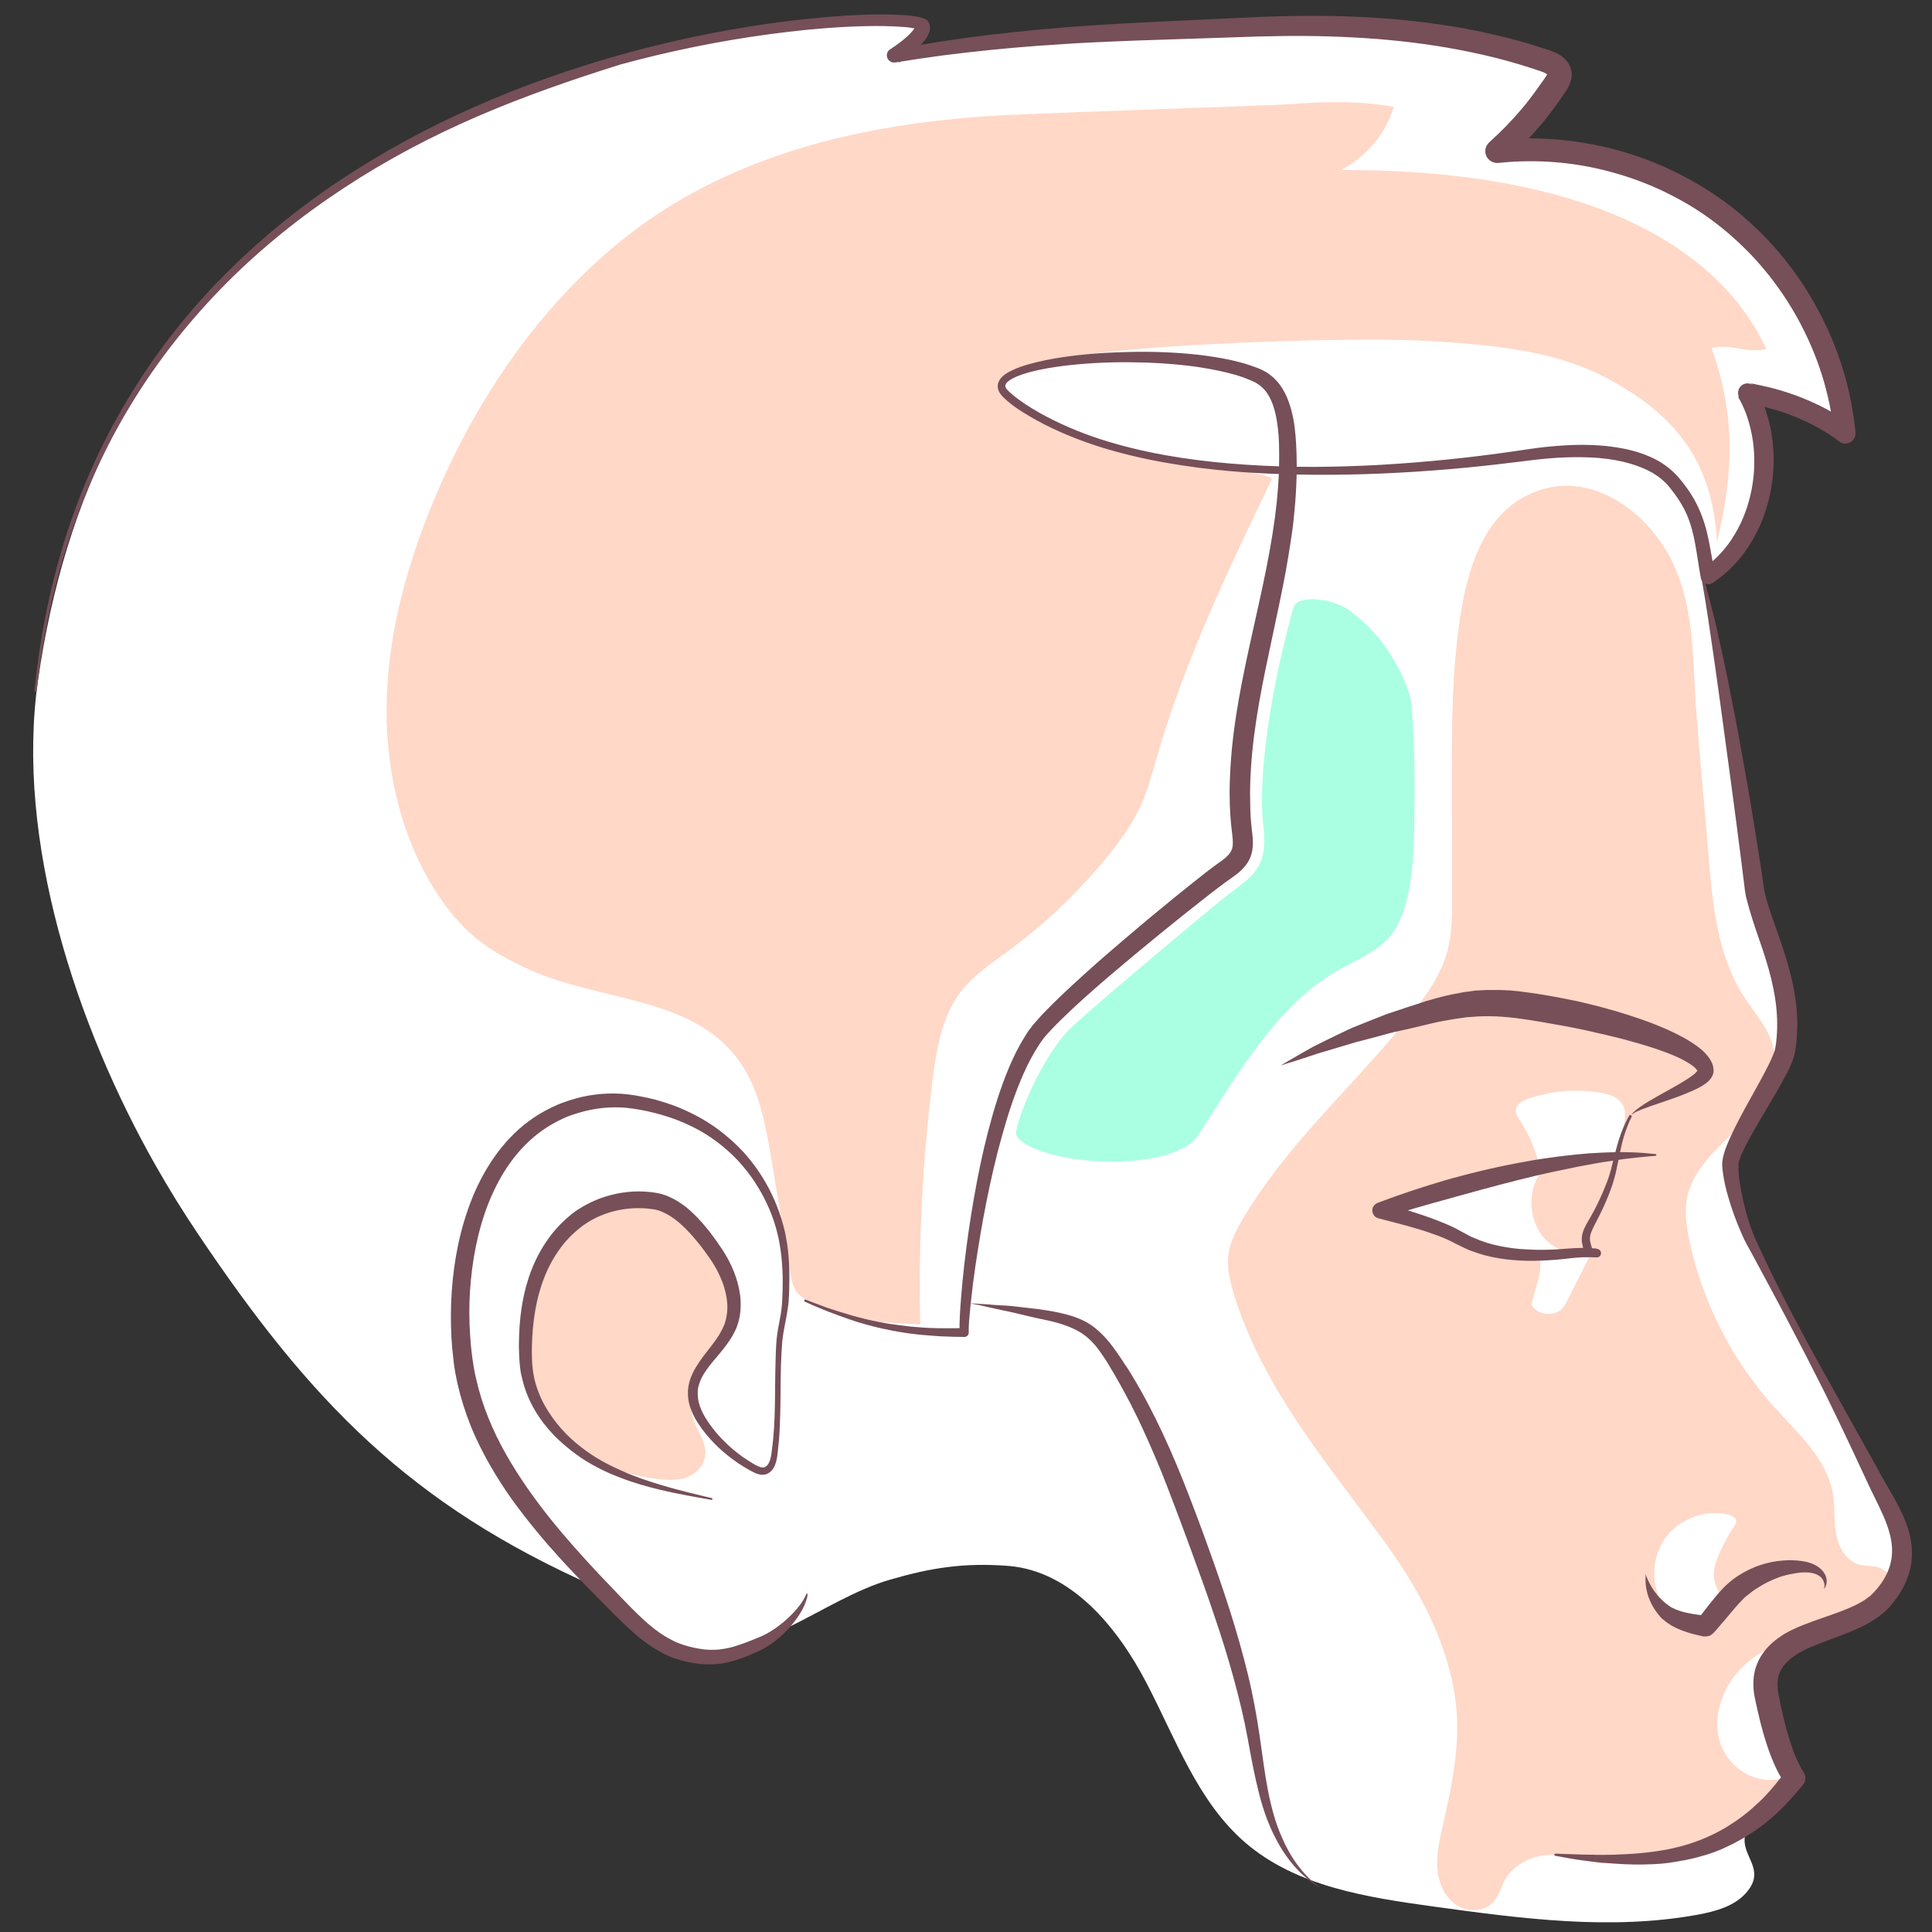 <?xml version="1.0" encoding="UTF-8"?>
<svg xmlns="http://www.w3.org/2000/svg" xmlns:xlink="http://www.w3.org/1999/xlink" version="1.1" id="Layer_13" x="0px" y="0px" viewBox="0 0 1200 1200" xml:space="preserve">
<rect x="0" y="0" width="1200" height="1200" fill="#333333" stroke="none"/>
<g>
	<path fill="#FFFFFF" d="M122.7,766c-9.1-13.5-17.6-27.3-25.7-41.5C47.4,637.3,9.4,522,23.6,422.6c16.2-113.7,63.5-213.8,155.2-283   c55.7-42.1,88.3-58.1,153-83.7C380.8,36.5,519.6-5,573,18c4.5,2-2.8,12.2-12.4,19.7c153.3-26.5,296.9-19,330.8-14.8   c84.7,10.6,81.6,24.1,80.2,26.1c-11,15.8-21.5,29.8-32.6,45.5c34.8,3.2,69.9,8.3,102.2,21.7c32.3,13.5,102.1,78.6,104.7,152.9   c-18.5-9.2-31.3-18.1-57.6-22.7c28.8,76.1-20.7,107.8-30.2,114.1c23.8,83.7,19,148.9,32.1,188.5c24.5,74,22.3,86.8,16.9,110.5   c-3.6,16.1-26,36.8-29.1,53.1c-5.1,26.4,5,52.5,17.6,76.2c25.3,47.5,39.7,75.3,65.1,122.8c3.7,7,21.8,36.3,21.4,50.6   c-0.4,11.7-4.8,25.5-13.1,33.8c-12.5,12.4-23.3,11.7-39.2,19.2c-9,4.2-18.5,8.1-26.3,14.5c-7.2,5.9-8.3,13.8-7.2,22.7   c1.9,15.8,6.2,31.4,12.7,46c0.9,2,1.8,4.1,1.7,6.2c-0.2,1.8-1.1,3.4-2,4.9c-5.4,8.9-23.3,21.5-24.9,30.9   c-2.2,12.6,12.9,20.4,1.5,34.4c-7.4,9.1-19.6,12.4-31.1,14.5c-53.9,9.8-109.3,2.4-163.7-5.1c-41.4-5.7-85.2-12.4-116.9-39.6   c-29.7-25.5-43.3-64.5-61.5-99.3c-18.1-34.8-46.8-69.6-85.9-72.7c-27.7-2.1-48.1,1.2-73.5,8.6c-20.8,6-41.8,19.1-61.7,28.9   c-7.2,3.5-15.3,10.7-22.7,13.7c-58.1,23.5-79.6-29.9-98.5-38.3C254.7,934.6,192.8,870.5,122.7,766z"></path>
	<path fill="#FFD8C7" d="M530.4,819.1c13,2.5,26.2,2.5,41.2,3.5c-1.2-50.8,1.4-101.8,7.7-152.2c2.4-19,5.7-38.9,17.3-54.2   c8-10.5,19.3-17.9,29.9-25.7c22.7-16.8,43.3-36.4,61.2-58.3c7.9-9.6,15.2-19.8,20.5-31.1c4.7-10.2,7.6-21.2,10.7-32   c17.3-59.5,44.3-115.7,71.1-171.6c1.3-2.8-44-8.9-49.1-9.5c-16.6-2-34.8-4.7-50.5-10.7c-104.9-40-56.8-48.6-50.6-50.6   c42.2-13.2,197.6-17.3,241.4-15.2c68.2,3.3,99.9,11,133.7,33.4s49.5,51.5,51.5,91.9c10.5-42.9,11.6-79-3.3-120.6   c12-3,22,3.6,34.1,0.6c-12-24.5-56.8-111.7-264.3-111.2c15.6-8,27.7-22.4,32.8-39.2c-20.6-3.8-41.7-3.4-62.4-1.8   c-9.7,0.8-134,4.8-176.5,6.8c-87.4,4.2-176.3,23.7-245.1,81.5c-50.2,42.1-87.6,98.4-112.7,158.9c-15.8,38.2-27.1,78.7-28.7,120   c-1.6,41.3,7,83.6,28.5,118.9c7.7,12.6,17.1,24.4,28.7,33.5c9.3,7.3,19.9,12.8,30.7,17.8c51.1,23.2,117.2,15.1,140.7,75.4   c5.4,14,7.9,28.9,10.4,43.7c3.9,23.3,7.8,46.7,11.7,70c0.7,4.2,1.5,8.7,4.3,12c1.6,1.9,3.8,3.3,6,4.6   C511,814,520.6,817.2,530.4,819.1z"></path>
	<path fill="#FFD8C7" d="M429.4,864.3c2.9-19.4,21.6-28.2,26.9-46c3-10.2-0.4-21.2-5.2-30.7c-7.3-14.5-18.2-27.6-32.4-35.4   c-14.2-7.8-32.1-9.8-46.9-3.2c-16,7.1-26.4,22.7-33.7,38.6c-8.3,18-13.8,37.6-12.7,57.3c1.1,19.7,9.6,39.6,25.2,51.7   c19,14.8,52.6,23.9,69.9,22.4c11.8-1.1,19.7-10.4,17.2-20.6C434.9,887.3,426.8,881.8,429.4,864.3z"></path>
	<path fill="#FFD8C7" d="M902.7,1101.4c-1.7,11-4.1,21.9-6.6,32.7c-1.9,8.5-3.9,17-3.4,25.7c0.5,8.6,3.9,17.5,10.8,22.7   s17.8,5.5,23.7-0.8c3.8-4,5.1-9.7,7.8-14.5c4.6-7.9,13.2-12.9,22.1-14.5c8.9-1.6,18.2-0.2,26.9,2.4c9.1,2.8,13.9,2.9,22.6,0.5   c7.8-2.1,15.6-1.2,23.9-1.7c17.9-1,35.4-5.7,50.7-15.3c12.5-7.9,24.5-19.5,25.5-34.2c-15.3,4.9-32.7-6-38-21.1s0.1-32.6,10.6-44.7   c23.8-27.4,72.8-25.6,93.7-52.9c4.3-5.7,1.9-7.7-4.3-11.3c-4.1-2.4-9.2-1.4-13.8-2.6c-8.1-2.1-12.9-10.6-14.4-18.8   c-1.5-8.2-0.7-16.7-2-24.9c-3.6-21.9-21.8-37.8-36.6-54.3c-26.3-29.2-44.7-65.5-52.7-103.9c-1.6-7.8-2.8-15.8-1.7-23.7   c5.4-37.9,63-53,54-95.3c-2.6-11.9-11.4-21.2-18-31.4c-17-26.1-19.9-58.5-22.4-89.6c-2.4-29.8-5.4-59.6-7.6-89.4   c-2.2-29.5-0.9-58.5-12.5-86.5c-15.3-36.8-57.3-67.4-96.4-44.2c-22.3,13.3-31.8,40.5-36.4,66c-6.5,36.5-6.5,73.9-6.4,111   c0,23.5,0.1,47,0.1,70.6c0,11,0,22.1-2.7,32.7c-3.2,12.1-9.8,23.1-17.4,33.1c-34.9,46.2-78.8,82.1-109,132.5   c-4.5,7.5-8.8,15.3-9.9,23.9c-0.9,7.7,0.9,15.4,3.1,22.9c3.1,10.4,7,20.6,11.5,30.6c20.7,45.7,53.3,84.4,82.5,124.6   c25.5,35.1,46.9,76.6,45,121.1C904.7,1086.4,903.8,1093.9,902.7,1101.4z"></path>
	<path fill="#FFFFFF" d="M1009.3,693.1c0-3.9-0.2-5.5-2.6-8.5c-2.8-3.6-7.6-5-12.2-5.8c-15.1-2.7-30.9-1.4-45.4,3.7   c-3.4,1.2-7.2,3.3-7.6,6.8c-0.2,2.4,1.2,4.5,2.5,6.5c5.6,8.7,9.7,18.3,12.2,28.3c15.4-0.6,32.1-6.6,47.5-6.7   C1003.9,709.8,1009.1,702.8,1009.3,693.1z"></path>
	<path fill="#FFFFFF" d="M956.1,780.2c2.6,10.4-3,19.8-4.8,30.3c4,7.1,15.9,7.6,20.3,0.7c0.5-0.7,0.9-1.5,1.3-2.3   c3.7-7.2,7.3-14.5,11-21.7c1.5-3,3-6,4.4-9.1C975.5,778.1,968.9,779.7,956.1,780.2z"></path>
	<path fill="#FFFFFF" d="M867.7,754.2c30,5.6,62.4,37,103.4,22.7c-21.8-7.6-24.2-35.4-14.3-48.2   C943.9,728.8,869.4,743.6,867.7,754.2z"></path>
	<g>
		<path fill="#764F58" d="M1013.5,693.5l-1.3,2.7c-0.4,0.9-0.8,1.8-1.1,2.7c-0.7,1.8-1.4,3.6-2,5.5c-1.2,3.7-2.1,7.5-2.9,11.4    c-0.8,3.8-1.5,7.7-2.4,11.6c-0.2,1-0.4,1.9-0.7,2.9c-0.3,1-0.5,1.9-0.8,2.9l-0.9,2.9l-1,2.8c-0.7,1.9-1.4,3.7-2.2,5.6    c-0.8,1.8-1.5,3.7-2.4,5.5c-0.8,1.8-1.7,3.6-2.6,5.4c-0.9,1.8-1.8,3.6-2.7,5.3c-0.9,1.7-1.7,3.4-2.3,5c-0.6,1.7-0.8,3.3-0.6,4.8    c0,0.4,0.1,0.7,0.2,1.1c0.1,0.5,0.3,1,0.4,1.5c0.1,0.5,0.3,1,0.4,1.5c0.1,0.5,0.2,1,0.3,1.2c0,0.1,0.1,0.1-0.1-0.2    c-0.1-0.1-0.2-0.3-0.4-0.3c-0.1,0-0.1-0.1-0.1-0.1c0,0-0.1,0-0.1,0c0,0,0.1,0,0.3,0l0.6,0.1c0.9,0.1,2,0.2,3,0.4    c1.5,0.2,2.5,1.6,2.3,3c-0.2,1.4-1.4,2.4-2.8,2.3l-0.1,0c-2.8-0.1-5.6-0.2-8.4-0.1c-2.8,0.1-5.6,0.4-8.5,0.7    c-2.9,0.3-5.8,0.7-8.7,0.9c-2.9,0.2-5.9,0.4-8.8,0.5c-1.5,0-2.9,0.1-4.4,0.1c-1.4,0-2.9,0-4.4,0c-3-0.1-6-0.2-8.9-0.5    c-6-0.5-11.9-1.5-17.8-3.1c-2.9-0.8-5.8-1.8-8.7-2.9l-2.1-0.9l-2.1-1c-0.7-0.3-1.4-0.7-2.1-1l-2-1c-2.6-1.4-4.9-2.5-7.5-3.6    c-2.6-1.1-5.2-2.1-7.9-3c-5.3-1.9-10.8-3.5-16.3-5c-5.5-1.5-11.1-2.9-16.8-4.4c-2.7-0.7-4.2-3.4-3.6-6.1c0.4-1.6,1.6-2.8,3-3.4    l0.2-0.1c3.5-1.3,6.9-2.5,10.4-3.8c3.5-1.2,6.9-2.4,10.4-3.6c3.5-1.1,7-2.3,10.5-3.4c3.5-1.1,7-2.1,10.6-3.2c3.5-1,7.1-2,10.6-2.9    c3.6-1,7.1-1.8,10.7-2.7c3.6-0.9,7.2-1.7,10.8-2.5c3.6-0.8,7.2-1.5,10.8-2.2c1.8-0.4,3.6-0.7,5.4-1c1.8-0.3,3.6-0.7,5.4-1l5.5-0.9    l5.5-0.8c3.6-0.5,7.3-1,11-1.4l5.5-0.6l5.5-0.5c1.8-0.2,3.7-0.3,5.5-0.4c1.8-0.1,3.7-0.2,5.5-0.3l5.5-0.2l5.5-0.1    c1.8,0,3.7,0,5.5,0.1c1.8,0,3.7,0.1,5.5,0.2c1.8,0.1,3.7,0.2,5.5,0.4l5.5,0.5c0.3,0,0.5,0.3,0.5,0.6c0,0.3-0.2,0.5-0.5,0.5l0,0    c-3.7,0.3-7.3,0.6-10.9,1l-2.7,0.3l-2.7,0.3c-1.8,0.2-3.6,0.4-5.4,0.7l-5.4,0.8l-5.4,0.8c-3.6,0.6-7.1,1.2-10.7,1.9l-5.3,1    l-5.3,1.1c-1.8,0.3-3.5,0.8-5.3,1.1c-1.8,0.4-3.5,0.7-5.3,1.1l-5.3,1.2l-5.3,1.2c-3.5,0.9-7.1,1.7-10.6,2.6    c-3.5,0.9-7,1.8-10.5,2.7l-10.5,2.8l-10.5,2.9c-3.5,0.9-7,1.9-10.5,2.9c-3.5,1-7,1.9-10.5,2.9l-10.5,3l-10.4,3.1    c-3.5,1-7,2.1-10.3,3.2l-0.3-9.5c11,3.4,22.3,6.5,33.4,10.8c2.8,1,5.5,2.2,8.3,3.4c2.7,1.2,5.6,2.7,8,4.1l1.9,1    c0.6,0.3,1.2,0.7,1.8,1l1.8,0.9l1.9,0.8c2.5,1.1,5.1,2.1,7.7,2.9c5.3,1.6,10.8,2.7,16.3,3.4c2.8,0.4,5.6,0.6,8.4,0.7    c1.4,0.1,2.8,0.1,4.3,0.2l4.2,0.1c2.8,0,5.7-0.1,8.5-0.2c2.8-0.1,5.7-0.4,8.6-0.6c2.9-0.2,5.9-0.4,8.9-0.4c3,0,6,0.1,9,0.4    l-0.6,5.3c-0.9-0.2-1.8-0.3-2.9-0.5c-0.5-0.1-1-0.1-2-0.4c-0.1,0-0.3-0.1-0.4-0.2c-0.2-0.1-0.3-0.2-0.5-0.3    c-0.3-0.2-0.7-0.5-0.9-0.8c-0.5-0.7-0.6-1.2-0.7-1.5c-0.2-0.7-0.2-1.2-0.3-1.6c-0.1-0.5-0.2-0.9-0.3-1.4c-0.1-0.4-0.2-0.9-0.3-1.4    c-0.1-0.6-0.3-1.2-0.3-1.8c-0.2-2.5,0.3-4.8,1.1-6.8c0.8-2,1.8-3.9,2.8-5.6c1-1.7,2-3.4,2.9-5.1c0.9-1.7,1.9-3.4,2.7-5.2    c0.9-1.7,1.7-3.5,2.5-5.3c0.8-1.8,1.6-3.6,2.3-5.4l1.1-2.7l1-2.7c0.3-0.9,0.6-1.9,0.9-2.8l0.8-2.8c1-3.8,1.9-7.6,2.9-11.5    c1-3.8,2.1-7.7,3.5-11.4c0.7-1.9,1.5-3.7,2.3-5.5c0.4-0.9,0.9-1.8,1.3-2.7l1.4-2.6c0.1-0.3,0.5-0.4,0.7-0.2    C1013.5,692.9,1013.6,693.3,1013.5,693.5z"></path>
	</g>
	<g>
		<path fill="#764F58" d="M795.5,661.8c0,0,1.1-0.7,3.3-2c2.1-1.2,5.3-3.1,9.3-5.4c2-1.1,4.2-2.4,6.7-3.8c0.6-0.3,1.2-0.7,1.9-1    c0.7-0.3,1.3-0.6,2-1c1.4-0.7,2.8-1.4,4.2-2.1c2.9-1.4,6-2.9,9.3-4.5c3.3-1.6,6.7-3.3,10.4-4.7c3.7-1.5,7.5-3,11.5-4.6    c2-0.8,4-1.6,6.1-2.4c0.5-0.2,1-0.4,1.6-0.6c0.5-0.2,1.1-0.4,1.6-0.5c1.1-0.4,2.1-0.7,3.2-1.1c4.3-1.5,8.8-2.9,13.4-4.4    c1.1-0.4,2.3-0.7,3.4-1.1l1.8-0.6l1.7-0.5c1.2-0.3,2.3-0.7,3.5-1c1.2-0.3,2.3-0.7,3.6-1c2.5-0.6,5-1.3,7.6-1.8    c2.6-0.5,5.2-1,7.8-1.5c1.3-0.2,2.7-0.3,4-0.5l2-0.3l1-0.1l0.5-0.1l0.3,0c0.1,0-0.1,0,0.4,0l0.1,0c1.3-0.1,2.6-0.1,3.8-0.2    l1.9-0.1c0.6,0,1.4,0,2.1,0c1.4,0,2.8,0,4.3,0l1.1,0l1,0l2.1,0.1c1.4,0.1,2.7,0.1,4.1,0.2l4.1,0.4l2,0.2l2,0.3l4,0.5    c2.7,0.4,5.3,0.8,8,1.2c5.3,0.9,10.4,1.8,15.7,2.9c5.3,1,10.4,2.2,15.5,3.5c2.6,0.6,5.1,1.3,7.6,2c2.5,0.7,5,1.4,7.5,2.1    c4.9,1.5,9.8,3,14.6,4.7c9.5,3.3,18.6,7.1,27,11.7c4.2,2.4,8.2,4.9,11.9,8.3c1.8,1.8,3.6,3.7,5,6.5c0.7,1.4,1.2,3.1,1.3,4.9    c0,0,0,0.8,0,0.5l0,0.1l0,0.2l0,0.5c0,0.2-0.1,0.5-0.1,0.7c-0.1,0.5-0.2,0.7-0.3,1c-0.1,0.3-0.2,0.6-0.3,0.8c-0.5,1-1,1.7-1.5,2.3    c-1,1.2-2,2-3,2.7c-1,0.7-1.9,1.3-2.8,1.8c-1.8,1-3.6,1.9-5.3,2.6c-3.4,1.5-6.7,2.8-9.7,3.9c-6.1,2.2-11.4,3.9-15.7,5.4    c-4.3,1.5-7.7,2.8-9.8,3.9c-1.1,0.6-1.8,1.1-2.2,1.6c-0.2,0.2-0.3,0.4-0.4,0.6c-0.1,0.1-0.1,0.2-0.1,0.2s0-0.1,0.1-0.2    c0.1-0.2,0.1-0.4,0.3-0.7c0.3-0.6,0.9-1.4,1.9-2.2c1.9-1.7,4.9-3.8,8.9-6.2c4-2.4,8.9-5.1,14.5-8.2c2.8-1.6,5.7-3.2,8.6-5.1    c1.4-0.9,2.9-1.9,4.2-2.9c0.7-0.5,1.3-1,1.8-1.6c0.5-0.5,1-1.1,1.2-1.4c0.1-0.2,0.1-0.3,0-0.2c0,0,0,0-0.1,0.1c0,0.1,0,0-0.1,0.3    c0,0.1,0,0.2,0,0.3l0,0.2c0,0.1,0,0,0,0l0-0.2l0-0.1c0-0.4,0,0.4,0,0.3c-0.1-0.2-0.2-0.5-0.5-0.9c-0.6-0.8-1.7-1.9-3.1-2.9    c-2.8-2-6.4-3.9-10.3-5.6c-7.8-3.4-16.6-6.2-25.9-8.8c-4.6-1.3-9.4-2.6-14.2-3.7c-2.4-0.6-4.8-1.2-7.3-1.7    c-2.4-0.6-4.9-1.1-7.4-1.7c-5-1.1-10-2.1-15-3c-5-0.9-10.2-1.8-15.3-2.7c-2.5-0.4-5.1-0.8-7.6-1.2l-3.8-0.5l-1.9-0.3l-1.9-0.2    l-3.7-0.4c-1.2-0.1-2.5-0.2-3.7-0.3l-1.8-0.1l-0.9-0.1l-0.9,0c-1.2,0-2.3-0.1-3.5-0.1c-0.6,0-1.1-0.1-1.8,0l-1.9,0    c-1.3,0-2.6,0.1-3.9,0.1c-2.3,0.2-4.6,0.4-6.9,0.5c-2.4,0.3-4.7,0.7-7.1,1c-2.3,0.4-4.7,0.8-7,1.2c-1.1,0.2-2.4,0.5-3.6,0.7    c-1.2,0.3-2.4,0.5-3.6,0.8l-1.8,0.4l-1.6,0.4c-1.1,0.3-2.3,0.5-3.4,0.8c-4.6,1.1-9,2.2-13.4,3.1c-1.1,0.2-2.2,0.5-3.2,0.7    c-0.5,0.1-1.1,0.2-1.6,0.4c-0.5,0.1-1.1,0.3-1.6,0.4c-2.1,0.6-4.2,1.1-6.2,1.7c-4.1,1.1-8,2.1-11.8,3.1c-3.8,0.9-7.3,2.1-10.8,3.1    c-3.4,1-6.6,2-9.7,2.9c-1.5,0.4-3,0.9-4.4,1.3c-0.7,0.2-1.4,0.4-2.1,0.6c-0.7,0.2-1.4,0.5-2,0.7c-2.6,0.9-5.1,1.7-7.3,2.4    c-4.4,1.5-7.9,2.5-10.2,3.2C796.8,661.5,795.5,661.8,795.5,661.8z"></path>
	</g>
	<path fill="#FFFFFF" d="M1067.6,965.6c-2.3,5.4-4.2,11.5-2.5,17.2c1,3.4,3.3,6.6,2.8,10.1c-0.2,1.3-0.8,2.6-1.5,3.7   c-5.5,9.1-18.8,13.2-27.5,7c-2.4-1.7-4.3-4-5.8-6.5c-7.9-12.5-7.4-29.7,1.2-41.7c8.6-12,24.7-18,39-14.7c2.3,0.6,5.1,1.9,5.1,4.3   c0,1.2-0.7,2.2-1.4,3.2C1073.3,953.8,1070.2,959.6,1067.6,965.6z"></path>
	<g>
		<path fill="#764F58" d="M1058,358.4c2.5,8.3,4.6,16.8,6.7,25.2c1,4.2,2,8.5,2.9,12.7l2.8,12.7c0.9,4.3,1.8,8.5,2.7,12.8l2.5,12.8    c1.7,8.5,3.4,17,4.9,25.6c3.1,17.1,6.2,34.2,8.9,51.3c0.7,4.3,1.4,8.6,2.1,12.9l2,12.9c0.7,4.3,1.3,8.6,1.9,12.9l0.2,1.5    c0.1,0.5,0.2,1.1,0.3,1.5l0.3,1.3c0.1,0.5,0.2,1,0.3,1.4c0.5,1.9,1,3.9,1.6,5.9c2.5,8,5.6,16.1,8.4,24.4    c2.8,8.3,5.4,16.9,7.2,25.8c1.8,8.8,2.9,18,2.6,27.2c-0.1,4.6-0.5,9.2-1.3,13.8l-0.1,0.4l-0.1,0.4l0,0.2l-0.1,0.4l-0.1,0.6    c-0.1,0.4-0.2,0.8-0.3,1.1c-0.1,0.3-0.2,0.6-0.3,1c-0.4,1.3-0.9,2.4-1.3,3.5c-0.9,2.2-1.9,4.2-3,6.3c-2.1,4-4.2,7.9-6.4,11.6    c-2.2,3.8-4.4,7.5-6.6,11.2c-2.2,3.7-4.4,7.4-6.5,11.1c-2.1,3.7-4.2,7.4-6.1,11.1c-0.9,1.9-1.8,3.7-2.6,5.5    c-0.7,1.8-1.4,3.7-1.6,5c0,0.2-0.1,0.3-0.1,0.5l0,0.1c0-0.2,0,0.1,0,0.1l0,0.4l0,0.8l0,0.7c0,0.9,0,1.9,0.1,2.9    c0.1,2,0.3,4,0.6,6.1c1.2,8.2,3.2,16.6,5.7,24.7c1.3,4,2.7,8,4.5,11.8c1.8,3.9,3.7,7.9,5.5,11.8c3.7,7.9,7.6,15.6,11.5,23.3    c3.9,7.7,8,15.4,12.1,23l6.2,11.5l6.3,11.4c8.4,15.2,17,30.3,25.4,45.5l12.6,22.7c4.2,7.4,8.9,14.9,12.5,23.5    c1.8,4.3,3.3,8.8,4.1,13.6c0.8,4.8,0.9,9.9,0.1,14.9c-0.8,5-2.5,9.8-4.8,14.2c-2.3,4.4-5.2,8.3-8.3,11.9l-0.6,0.7l-0.3,0.3    l-0.3,0.3l-0.1,0.1l-0.6,0.6c-0.2,0.2-0.3,0.4-0.6,0.6c-0.5,0.5-1.1,1-1.6,1.4l-1.5,1.2c-2,1.6-4,2.9-6.1,4.2    c-4.1,2.5-8.3,4.4-12.5,6.1c-8.3,3.5-16.6,6.2-24.2,9.4c-1.9,0.8-3.7,1.6-5.4,2.5c-0.8,0.4-1.7,0.9-2.4,1.3l-0.7,0.4l-0.3,0.2    l-0.3,0.2c-0.4,0.2-0.7,0.5-1.1,0.7c-3.1,2.1-5.8,4.4-7.7,7c-1.9,2.6-3,5.3-3.4,8.5c-0.2,1.6-0.2,3.2-0.1,4.9    c0.1,1.7,0.5,3.3,0.9,5.6c1.6,8.4,3.5,16.6,5.9,24.6c1.2,4,2.5,7.9,4,11.6c1.5,3.7,3.3,7.3,5.2,10.3l0.2,0.4    c1.6,2.4,1.3,5.5-0.4,7.6l-3.4,4.1c-1.1,1.4-2.4,2.7-3.5,4c-2.4,2.7-4.9,5.3-7.5,7.8c-1.3,1.3-2.6,2.5-4,3.7    c-1.3,1.2-2.7,2.4-4.1,3.5c-1.4,1.2-2.8,2.3-4.3,3.3c-1.4,1.1-2.9,2.1-4.4,3.1c-3,2-6.1,3.9-9.3,5.6c-1.6,0.9-3.2,1.7-4.8,2.5    c-1.6,0.8-3.3,1.5-4.9,2.3c-1.7,0.7-3.3,1.4-5,2c-1.7,0.6-3.4,1.2-5.1,1.7c-3.4,1-6.9,2-10.4,2.7c-1.7,0.4-3.5,0.8-5.2,1l-2.6,0.5    l-2.6,0.4l-2.6,0.4l-2.6,0.3c-1.8,0.2-3.5,0.3-5.3,0.4c-1.8,0.1-3.5,0.2-5.3,0.2c-1.8,0.1-3.5,0.1-5.3,0.1c-1.8,0-3.5,0-5.2-0.1    c-1.7,0-3.5-0.1-5.2-0.2c-3.5-0.2-6.9-0.4-10.4-0.7c-1.7-0.1-3.5-0.3-5.2-0.5c-1.7-0.2-3.4-0.4-5.2-0.6c-3.4-0.4-6.9-0.9-10.3-1.5    c-3.4-0.6-6.8-1.2-10.2-1.8c-0.4-0.1-0.6-0.4-0.6-0.8c0.1-0.3,0.4-0.6,0.7-0.6c3.4,0.2,6.9,0.3,10.3,0.4c3.4,0.1,6.9,0.3,10.3,0.3    c1.7,0,3.4,0,5.1,0.1c1.7,0,3.4,0,5.1,0c3.4,0,6.8-0.1,10.2-0.3c3.4-0.2,6.8-0.3,10.1-0.6c1.7-0.2,3.4-0.3,5-0.5    c1.7-0.2,3.3-0.4,5-0.6c1.7-0.2,3.3-0.5,5-0.8l2.5-0.4l2.5-0.5l2.4-0.5l2.4-0.6c1.6-0.4,3.2-0.8,4.8-1.3c3.2-0.9,6.3-2,9.4-3.2    c1.5-0.6,3-1.3,4.5-1.9c1.5-0.7,3-1.4,4.5-2.1c1.4-0.8,2.9-1.5,4.3-2.3c1.4-0.8,2.9-1.6,4.2-2.5c2.8-1.7,5.5-3.6,8.1-5.5    c1.3-1,2.6-2,3.8-3c1.3-1,2.5-2.1,3.7-3.2c1.2-1.1,2.4-2.2,3.6-3.3c1.2-1.1,2.4-2.3,3.5-3.5c2.3-2.4,4.4-4.8,6.5-7.4    c1-1.3,2.1-2.5,3.1-3.9l3-4l-0.1,7.9c-3-4.1-5.1-8.3-7-12.6c-1.9-4.3-3.4-8.5-4.8-12.8c-2.8-8.6-4.8-17.2-6.7-25.9    c-0.4-2-1-4.6-1.2-7.2c-0.2-2.6-0.2-5.3,0.1-8.1c0.3-2.7,1-5.5,2.1-8.1c1-2.6,2.5-5.1,4.1-7.3c3.3-4.4,7.4-7.7,11.5-10.4    c0.5-0.3,1.1-0.7,1.6-1l0.4-0.2l0.4-0.2l0.7-0.4c1.2-0.7,2.2-1.2,3.3-1.7c2.2-1.1,4.3-2,6.4-2.8c8.5-3.4,16.8-5.9,24.5-8.9    c3.9-1.5,7.6-3.1,11-5c1.7-0.9,3.3-1.9,4.7-3l1-0.8l0.9-0.7c0.1-0.1,0.4-0.3,0.5-0.5l0.6-0.6l0.1-0.1c0.1-0.1-0.2,0.2,0,0l0.3-0.3    l0.5-0.5c5.4-5.7,9.3-12.3,10.7-19.5c0.7-3.6,0.8-7.3,0.3-11c-0.5-3.8-1.5-7.6-2.9-11.4c-2.7-7.6-6.8-15.1-10.6-23.1l-11-23.6    c-3.7-7.8-7.4-15.7-11.2-23.5c-3.8-7.8-7.6-15.6-11.6-23.3l-5.9-11.6l-6-11.5l-6-11.5l-6.1-11.5l-12.3-22.9    c-2-3.8-4.1-7.6-6.2-11.4c-2.2-4-3.9-8.1-5.6-12.2c-3.3-8.2-6.1-16.6-8.1-25.4c-0.5-2.2-0.9-4.5-1.2-6.8c-0.2-1.2-0.3-2.3-0.4-3.6    l-0.1-1l0-0.8l0-0.4c0-0.1,0,0,0-0.3l0-0.3c0-0.4,0-0.8,0.1-1.2c0.4-2.9,1.1-5.2,1.9-7.5c0.8-2.2,1.7-4.3,2.6-6.4    c3.7-8.2,7.9-15.9,12.1-23.5c4.2-7.6,8.5-15.1,12.2-22.6c0.9-1.9,1.8-3.7,2.5-5.5c0.4-0.9,0.7-1.8,1-2.6c0.1-0.2,0.1-0.4,0.2-0.6    c0.1-0.2,0.1-0.4,0.1-0.5l0.1-0.2l0.1-0.4l0-0.2c0,0.2,0,0,0,0l0.1-0.4c0.7-4,1-8,1.1-12.1c0.2-8.1-0.6-16.3-2.3-24.5    c-1.6-8.2-4-16.3-6.7-24.4c-2.7-8.1-5.7-16.2-8.2-24.9c-0.6-2.2-1.2-4.4-1.8-6.6c-0.1-0.6-0.3-1.1-0.4-1.7l-0.3-1.8    c-0.1-0.7-0.2-1.1-0.3-1.7l-0.1-0.8l-0.1-0.9l-1.6-12.9c-1.1-8.6-2.2-17.2-3.3-25.7c-2.3-17.2-4.5-34.3-6.9-51.5l-3.5-25.8    l-3.6-25.7c-2.5-17.2-4.9-34.3-8-51.4c-0.1-0.4,0.2-0.7,0.5-0.8C1057.5,357.9,1057.9,358.1,1058,358.4L1058,358.4z"></path>
	</g>
	<g>
		<path fill="#764F58" d="M1022.1,977.8c0,0,0.2,0.6,0.6,1.6c0.4,1,1.1,2.5,2,4.3c0.9,1.8,2.2,3.9,3.9,6c0.8,1.1,1.7,2.2,2.8,3.2    c1,1.1,2.1,2.1,3.4,3.1c0.6,0.5,1.2,1,1.9,1.5c0,0-0.2-0.2-0.1-0.1l0,0l0.1,0l0.1,0.1l0.3,0.2l0.6,0.4c0.2,0.2,0.4,0.2,0.5,0.3    c0.2,0.1,0.3,0.2,0.5,0.2c1.3,0.7,2.9,1.4,4.5,1.9c1.6,0.6,3.4,1,5.3,1.4c1.9,0.4,3.9,0.7,5.9,1c1,0.1,2.1,0.3,3.2,0.4    c0.5,0.1,1.1,0.1,1.6,0.2l0.8,0.1l0.2,0l0.1,0c-3.8,0-0.6-0.1-2.8,0.2c-0.8,0.1-2.2,1.1-2,1c-0.2,0.1-0.4,0.3-0.4,0.3l-0.1,0.1    c0,0,0,0,0,0c1.3-1.7,2.6-3.4,3.9-5.1c1.4-1.9,2.9-3.7,4.4-5.6c1.5-1.9,3.1-3.7,4.7-5.6c1.7-1.8,3.3-3.7,5.6-5.6l0.7-0.6    c0.2-0.2,0.4-0.4,0.7-0.6l1.6-1.3c1.1-0.8,2.1-1.5,3.2-2.2c2.2-1.4,4.4-2.6,6.6-3.7c2.3-1.1,4.6-2,6.9-2.8    c4.6-1.5,9.3-2.5,13.7-2.8c0.5,0,1-0.1,1.5-0.1c0.6,0,1.1,0,1.6-0.1c1.1-0.1,2.1,0,3.2,0c2.1,0.1,4.1,0.2,6,0.5    c3.9,0.6,7.5,1.8,10.2,3.8c2.8,1.9,4.5,4.7,4.9,7c0.5,2.4-0.1,4.2-0.6,5.2c-0.3,0.5-0.6,0.9-0.8,1.1c-0.2,0.2-0.3,0.3-0.3,0.3    s0.1-0.1,0.2-0.4c0.1-0.3,0.2-0.7,0.3-1.2c0.1-1-0.1-2.6-1-4.2c-0.9-1.6-2.6-2.9-4.9-3.7c-2.3-0.8-5.2-1-8.4-0.8    c-1.6,0.1-3.3,0.4-5,0.7c-0.9,0.2-1.8,0.3-2.6,0.5c-0.4,0.1-0.9,0.2-1.3,0.3c-0.5,0.1-1,0.2-1.5,0.4c-1.9,0.4-3.6,1.1-5.4,1.8    c-1.8,0.7-3.6,1.5-5.4,2.4c-1.8,0.9-3.6,1.9-5.3,3c-1.8,1.1-3.5,2.2-5.1,3.5c-0.8,0.6-1.6,1.3-2.4,1.9l-1.1,0.9    c-0.2,0.1-0.4,0.3-0.6,0.6l-0.6,0.6c-1.3,1.3-2.8,2.9-4.3,4.6c-1.5,1.7-3,3.5-4.4,5.2c-1.5,1.8-2.9,3.6-4.5,5.3    c-0.8,0.9-1.5,1.8-2.3,2.7l-1.2,1.4c-0.4,0.5-0.8,0.9-1.5,1.6l-0.3,0.3l-0.3,0.3c-0.1,0.1-0.3,0.3-0.6,0.5c0.2-0.1-1.2,0.9-2.1,1    c-2.2,0.3,0.9,0.2-2.9,0.2l-0.1,0l-0.2,0l-0.9-0.2c-0.6-0.1-1.1-0.3-1.7-0.4c-1.1-0.3-2.3-0.5-3.4-0.8c-2.3-0.6-4.5-1.3-6.7-2.1    c-2.2-0.8-4.4-1.8-6.4-2.9c-2.1-1.2-3.9-2.5-5.7-4l-0.7-0.6c-0.2-0.2-0.5-0.4-0.6-0.6l-0.5-0.5l-0.2-0.3l-0.1-0.1l-0.1-0.1l0,0    c0.1,0.1-0.2-0.1-0.1-0.1c-0.7-0.8-1.3-1.6-1.9-2.4c-2.4-3.2-3.9-6.4-5-9.4c-1-2.9-1.5-5.6-1.7-7.8c-0.2-2.2-0.1-3.9-0.1-5    C1022,978.4,1022.1,977.8,1022.1,977.8z"></path>
	</g>
	<g>
		<path fill="#764F58" d="M501.5,991.4c0,0-0.1,0.3-0.2,1c-0.2,0.6-0.5,1.6-0.9,2.8c-0.9,2.5-2.6,6-5.6,10.2c-3,4.1-7.1,9-13,13.6    c-1.5,1.2-3.1,2.3-4.8,3.4c-0.9,0.5-1.8,1.1-2.7,1.6c-1,0.5-1.9,0.9-2.8,1.4c-3.8,1.7-7.9,3.6-12.5,5.1c-2.3,0.8-4.7,1.5-7.2,2.1    c-2.6,0.5-5.2,1-8,1.1c-5.6,0.4-11.4-0.3-17.1-1.5c-1.4-0.3-2.9-0.7-4.3-1.1c-0.7-0.2-1.4-0.4-2.2-0.7l-1-0.3l-1.1-0.4    c-0.8-0.3-1.6-0.6-2.3-0.9c-0.7-0.3-1.4-0.6-2.2-1c-0.7-0.3-1.4-0.7-2.1-1.1c-0.7-0.4-1.4-0.7-2.1-1.1    c-5.6-3.1-10.9-7.1-15.9-11.5c-5-4.4-9.8-9.2-14.6-14c-4.8-4.8-9.8-9.9-14.9-15.1c-10.1-10.4-20.6-21.6-30.8-34    c-5.1-6.2-10.2-12.7-15.1-19.5c-4.9-6.8-9.5-14.1-13.9-21.7c-4.3-7.6-8.4-15.6-11.8-24.1c-3.4-8.5-6.2-17.3-8.3-26.5    c-0.5-2.3-0.9-4.6-1.4-7c-0.3-2.3-0.8-4.7-1-7.1c-0.6-4.7-1-9.4-1.3-14.2c-0.5-9.5-0.5-19.2,0.2-29c0.7-9.8,2-19.6,4.1-29.4    c2.1-9.8,5-19.5,8.9-29.1c3.9-9.5,8.9-18.7,15.2-27.2c6.3-8.5,14-16.2,23-22.2c4.5-3,9.3-5.6,14.2-7.7c1.3-0.5,2.5-1.1,3.8-1.5    l2-0.7l1.8-0.6c2.6-0.8,5.3-1.6,7.9-2.2c10.6-2.4,21.7-2.8,32.6-1l3.8,0.7l4,0.8c1.3,0.3,2.6,0.6,3.9,0.9c1.3,0.3,2.6,0.7,3.9,1.1    c5.2,1.5,10.3,3.3,15.2,5.5c4.9,2.2,9.8,4.7,14.4,7.6c4.6,2.9,9,6.1,13.1,9.7c2.1,1.7,4,3.6,6,5.5l2.8,2.9l0.4,0.4    c0.1,0.1,0.3,0.3,0.4,0.4l0.6,0.7l1.3,1.5c3.6,4.2,6.7,8.5,9.6,13.1c5.7,9.2,10.1,19.2,12.9,29.6c0.3,1.3,0.7,2.6,1,3.9    c0.3,1.3,0.6,2.6,0.8,4c0.2,1.3,0.5,2.6,0.7,4l0.5,3.9c0.6,5.4,0.9,10.7,0.9,16.1c0,5.4-0.1,10.6-0.5,16l-0.2,2l-0.3,2    c-0.2,1.4-0.4,2.7-0.6,4l-1.5,7.8c-0.5,2.6-0.9,5.1-1.2,7.7c-0.1,1.3-0.3,2.5-0.3,3.9c-0.1,1.3-0.2,2.6-0.3,3.9    c-0.3,5.2-0.4,10.4-0.5,15.6c-0.1,10.4-0.1,20.9-0.6,31.4c-0.2,5.2-0.7,10.4-1.3,15.6c-0.1,1.3-0.3,2.7-0.6,4    c-0.3,1.4-0.7,2.7-1.3,4.1c-0.6,1.3-1.5,2.7-2.9,3.8c-1.3,1.1-3.2,1.7-4.9,1.6c-1.7-0.1-3.2-0.6-4.5-1.2c-0.7-0.3-1.2-0.6-1.8-0.9    l-1.7-0.9c-2.3-1.3-4.6-2.7-6.7-4.1c-4.3-3-8.5-6.2-12.3-9.8c-3.8-3.6-7.3-7.5-10.4-11.7c-3.1-4.3-5.9-8.9-7.5-14.3    c-0.8-2.7-1.2-5.5-1.1-8.3c0-0.1,0-0.5,0-0.6l0-0.5c0-0.3,0-0.6,0.1-1c0.1-0.7,0.2-1.5,0.3-2.2c0.3-1.4,0.6-2.7,1.1-4.1    c1.9-5.3,4.9-9.7,7.9-13.8c3.1-4.1,6.2-7.8,8.8-11.7c1.3-1.9,2.4-3.9,3.4-5.9c0.2-0.5,0.4-1,0.7-1.5l0.3-0.8    c0.1-0.3,0.2-0.6,0.3-0.8c0.3-0.9,0.6-2,0.8-3c1-4.2,1-8.6,0.3-12.9c-0.7-4.3-2-8.6-3.8-12.6c-1.8-4.1-4-8-6.5-11.6    c-2.6-3.7-5.3-7.5-8.2-10.9c-2.8-3.5-5.8-6.7-9-9.7c-3.1-2.9-6.5-5.5-10-7.3c-1.7-0.9-3.5-1.7-5.3-2.2c-0.9-0.3-1.8-0.5-2.7-0.6    c-1.1-0.1-2.1-0.3-3.2-0.4c-1-0.1-1.9-0.2-3-0.2c-1,0-2.1-0.1-3.1-0.1c-2,0-4.1,0.1-6.1,0.3c-8.1,0.8-15.9,3.2-22.8,7    c-0.9,0.5-1.7,1-2.5,1.5c-0.8,0.5-1.6,1-2.4,1.6l-0.6,0.4l-0.3,0.2c-0.1,0.1,0,0-0.2,0.2l-1.3,1c-0.9,0.7-1.5,1.2-2.2,1.8    c-2.9,2.5-5.6,5.3-8.1,8.3c-4.8,6-8.7,12.7-11.5,19.7c-5.7,14-7.7,28.8-8.1,42.9c-0.2,7.1,0,13.7,1.3,20.1c0.6,3,1.6,6.2,2.7,9.1    c1.1,2.9,2.4,5.7,3.9,8.4c6,10.7,14.1,19.4,22.7,26c4.3,3.3,8.6,6.2,13,8.6c1.1,0.6,2.2,1.2,3.3,1.8c1.1,0.6,2.1,1.1,3.2,1.6    c1,0.5,2.1,1,3.2,1.5c1,0.5,2.1,1,3.1,1.4c8.3,3.7,16.1,6.2,23,8.3c6.8,2.1,12.7,3.6,17.5,4.8c4.8,1.2,8.5,2.1,11,2.7    c2.5,0.6,3.8,0.9,3.8,0.9c0.3,0.1,0.5,0.4,0.4,0.7c-0.1,0.3-0.3,0.5-0.6,0.4c0,0-1.3-0.2-3.8-0.7c-2.5-0.4-6.3-1.1-11.1-2    c-4.9-0.9-10.9-2.1-17.9-3.8c-7-1.7-15.1-3.9-23.8-7.3c-1.1-0.4-2.2-0.8-3.3-1.3c-1.1-0.5-2.2-0.9-3.4-1.4c-1.1-0.5-2.3-1-3.5-1.6    c-1.1-0.6-2.3-1.1-3.4-1.7c-4.7-2.4-9.4-5.2-14-8.6c-4.6-3.4-9.2-7.2-13.6-11.7c-4.3-4.5-8.4-9.6-11.8-15.4    c-3.4-5.8-6.2-12.3-7.9-19.5c-0.2-0.9-0.4-1.7-0.6-2.5l-0.3-1.4c-0.1-0.5-0.2-0.9-0.2-1.4c-0.3-1.8-0.5-3.6-0.6-5.5    c-0.2-1.8-0.2-3.7-0.3-5.5c0-0.9,0-1.9-0.1-2.8c0-0.9,0-1.8,0-2.7c0.1-7.4,0.5-15,1.7-22.7c0.6-3.9,1.4-7.8,2.4-11.7    c0.2-1,0.5-2,0.8-2.9c0.3-1,0.6-2,0.9-3c0.3-1,0.6-1.9,1-2.9l0.2-0.7l0.3-0.8l0.6-1.5c3-7.8,7.2-15.3,12.6-22.2    c2.7-3.4,5.8-6.7,9.2-9.7c0.9-0.7,1.8-1.6,2.6-2.2l1.2-1c0,0,0.3-0.2,0.4-0.3l0.3-0.2l0.7-0.5c0.9-0.7,1.9-1.3,2.9-1.9    c1-0.6,1.9-1.2,3-1.8c8-4.5,17.1-7.4,26.5-8.4c2.4-0.3,4.7-0.4,7.1-0.4c1.2,0,2.4,0.1,3.6,0.1c1.2,0.1,2.5,0.2,3.7,0.3    c1.2,0.2,2.3,0.3,3.5,0.5c1.3,0.2,2.6,0.5,3.9,0.9c2.5,0.7,4.9,1.8,7.2,3c4.5,2.4,8.5,5.5,12,8.9c3.6,3.4,6.7,7.1,9.7,10.8    c3,3.8,5.7,7.7,8.4,11.7c2.7,4.2,5.1,8.6,7,13.3c1.9,4.7,3.3,9.7,4,15c0.6,5.2,0.5,10.7-0.9,16c-0.3,1.3-0.8,2.6-1.3,4    c-0.1,0.4-0.2,0.6-0.4,0.9l-0.4,0.9c-0.3,0.6-0.6,1.2-0.9,1.8c-1.2,2.4-2.7,4.6-4.2,6.7c-3,4.2-6.4,7.9-9.4,11.6    c-3,3.7-5.8,7.5-7.4,11.7c-0.4,1-0.7,2.1-1,3.1c-0.1,0.5-0.2,1-0.3,1.5c-0.1,0.2-0.1,0.6-0.1,0.9l0,0.5c0,0.2,0,0.1,0,0.3    c-0.1,2.2,0.1,4.4,0.6,6.6c1.1,4.4,3.4,8.7,6.1,12.6c2.8,4.1,6,7.9,9.5,11.4c3.5,3.5,7.3,6.8,11.4,9.7c2,1.4,4.2,2.8,6.3,4.1    l1.7,1c0.5,0.3,1.1,0.6,1.6,0.8c1,0.5,2,0.8,2.9,0.9c0.9,0,1.6-0.2,2.3-0.7c0.7-0.5,1.3-1.3,1.8-2.3c0.5-1,0.9-2.1,1.1-3.3    c0.3-1.2,0.5-2.3,0.6-3.6c0.7-5.1,1.2-10.2,1.5-15.3c0.6-10.3,0.6-20.7,0.7-31.2c0.1-5.2,0.2-10.5,0.4-15.8    c0.1-1.3,0.1-2.6,0.2-3.9c0.1-1.3,0.2-2.7,0.3-4c0.3-2.7,0.7-5.3,1.2-7.9c0.5-2.6,1-5.2,1.4-7.7c0.2-1.3,0.4-2.6,0.5-3.8l0.2-1.9    l0.1-2c0.3-5.1,0.4-10.4,0.3-15.6c-0.1-5.2-0.5-10.5-1.2-15.5l-0.6-3.9c-0.2-1.2-0.5-2.5-0.7-3.8c-0.3-1.3-0.6-2.5-0.9-3.8    c-0.3-1.2-0.7-2.5-1-3.7c-2.9-9.9-7.4-19.3-13.1-27.9c-2.8-4.3-6-8.3-9.4-12.1l-1.3-1.4l-0.7-0.7c-0.1-0.2-0.2-0.2-0.3-0.3    l-0.3-0.3l-2.7-2.7c-1.9-1.7-3.8-3.4-5.8-5c-4-3.2-8.1-6.1-12.5-8.6c-4.4-2.5-9-4.7-13.7-6.6c-4.7-1.9-9.5-3.4-14.4-4.7    c-1.2-0.3-2.4-0.6-3.7-0.9c-1.2-0.3-2.5-0.6-3.7-0.8l-3.7-0.7l-3.9-0.6c-9.7-1.4-19.6-0.7-29.1,1.6c-2.4,0.6-4.7,1.3-6.9,2    l-1.8,0.6l-1.6,0.6c-1.1,0.4-2.2,0.9-3.3,1.4c-4.4,2-8.6,4.4-12.5,7.1c-7.9,5.5-14.6,12.4-20.2,20.1c-5.6,7.7-10,16.3-13.6,25.1    c-7,17.8-10.4,36.6-11.6,55.1c-0.6,9.3-0.5,18.5,0.1,27.5c0.3,4.5,0.7,9,1.3,13.4c0.3,2.2,0.7,4.4,1,6.5c0.4,2.2,0.8,4.3,1.3,6.4    c1.9,8.5,4.5,16.8,7.7,24.7c3.2,7.9,6.9,15.5,11,22.7c8.2,14.5,17.7,27.7,27.4,39.9c9.8,12.2,19.9,23.4,29.7,33.9    c4.9,5.2,9.8,10.3,14.5,15.2c4.7,4.9,9.3,9.6,13.9,13.8c4.6,4.2,9.2,7.9,14.1,10.7c0.6,0.4,1.2,0.7,1.8,1c0.6,0.3,1.2,0.7,1.8,1    c0.6,0.3,1.2,0.6,1.8,0.9c0.6,0.3,1.2,0.5,1.8,0.7c1,0.5,2.8,1,3.8,1.4c1.3,0.4,2.6,0.8,3.9,1.1c5.1,1.3,10,2,14.7,1.8    c2.3,0,4.6-0.3,6.8-0.7c2.2-0.4,4.4-0.9,6.5-1.6c4.2-1.3,8.2-2.8,12-4.4c0.9-0.4,1.8-0.7,2.7-1.1c0.8-0.3,1.7-0.7,2.5-1.1    c1.6-0.8,3.2-1.6,4.6-2.5c2.9-1.8,5.5-3.7,7.8-5.6c2.3-1.9,4.2-3.7,5.9-5.5c3.4-3.5,5.5-6.5,6.8-8.7c0.6-1.1,1.1-1.9,1.3-2.5    c0.3-0.6,0.4-0.9,0.4-0.9c0.1-0.3,0.5-0.4,0.7-0.3C501.5,990.9,501.6,991.1,501.5,991.4z"></path>
	</g>
	<path fill="#AAFFE2" stroke="#FFFFFF" stroke-width="12.881" stroke-miterlimit="10" d="M839.9,372.6c-9.6-6.5-38.4-13-43,3.8   c-18,65.7-21.1,113.1-18.9,134.3c0.8,8,2,17.7-2.2,24.6c-3.4,5.8-11.8,11.3-17.1,15.4c-18.1,14.3-82.6,68.8-96.6,81.7   c-18.7,17.3-34.7,54.5-37.4,69.6c-4.8,27.2,104.2,38.5,124.8,6.8c22.9-35.2,48.2-80.5,86.1-101.3c11.1-6.1,23.1-11.1,31.6-20.5   c15.7-17.3,17.4-51.2,17.7-74.5c0.4-28.2,0.4-48.5-1.9-76.7C882.4,428.2,870.6,393.2,839.9,372.6z"></path>
	<g>
		<path fill="#764F58" d="M602.6,809.5c0,0,1.8,0.1,5.1,0.3c1.7,0.1,3.7,0.2,6.2,0.4c2.4,0.2,5.2,0.5,8.3,0.6c0.8,0,1.6,0.1,2.4,0.1    c0.8,0.1,1.7,0.2,2.6,0.2c1.8,0.2,3.6,0.4,5.4,0.6c3.7,0.4,7.8,0.9,12.1,1.4c4.3,0.6,9,1.3,13.9,2.4c4.9,1.1,10.2,2.6,15.4,5.3    c0.6,0.3,1.3,0.7,1.9,1.1c0.6,0.4,1.3,0.8,1.9,1.2c0.7,0.5,1.1,0.8,1.8,1.3c0.6,0.5,1.3,1,1.8,1.5c2.3,1.9,4.5,4.2,6.5,6.5    c2,2.3,3.8,4.8,5.6,7.3c0.9,1.3,1.7,2.5,2.6,3.8c0.8,1.3,1.7,2.5,2.5,3.8c0.4,0.6,0.8,1.3,1.3,1.9c0.4,0.7,0.8,1.3,1.3,2    c0.8,1.4,1.7,2.7,2.5,4.1c1.6,2.8,3.3,5.5,4.9,8.4c3.2,5.7,6.3,11.6,9.3,17.7c6,12.1,11.6,24.9,16.9,38.1    c5.2,13.1,10.3,26.6,15.1,40c4.9,13.5,9.6,27,13.9,40.5c4.3,13.5,8.1,26.9,11.3,40c3.2,13.1,5.5,26,7.3,38.3    c0.9,6.1,1.7,12,2.5,17.7c0.8,5.7,1.7,11.1,2.7,16.3c1,5.2,2.2,10.1,3.5,14.7c1.3,4.6,2.8,8.9,4.5,12.8    c3.3,7.9,7.1,14.4,10.9,19.3c3.7,4.9,7.2,8.3,9.8,10.5c1.3,1.1,2.3,1.9,3,2.4c0.7,0.5,1,0.8,1,0.8s-0.4-0.2-1.1-0.7    c-0.7-0.4-1.8-1.1-3.2-2.1c-2.7-1.9-6.7-5-11-9.7c-4.3-4.7-8.9-11-12.9-18.9c-4.1-7.9-7.6-17.4-10.2-27.9c-2.7-10.5-4.8-22-7-34.1    c-2.2-12-5.2-24.4-8.7-37.2c-3.5-12.8-7.6-25.9-12.1-39.1c-4.4-13.2-9.3-26.6-14.2-40c-2.5-6.7-4.9-13.4-7.4-20    c-2.5-6.6-5-13.2-7.5-19.7c-2.5-6.5-5.1-12.9-7.8-19.2c-2.7-6.3-5.4-12.4-8.2-18.4c-1.4-3-2.8-6-4.3-8.9c-1.4-2.9-2.9-5.8-4.4-8.6    c-1.5-2.8-3-5.6-4.5-8.3c-0.8-1.3-1.5-2.7-2.3-4c-0.4-0.7-0.7-1.3-1.1-2c-0.4-0.7-0.8-1.3-1.2-2c-0.8-1.3-1.6-2.6-2.3-3.9    c-0.7-1.2-1.5-2.5-2.3-3.7c-1.6-2.4-3.2-4.7-4.8-6.9c-3.4-4.3-7-7.7-11.2-10.2c-4.2-2.5-8.8-4.2-13.3-5.5c-4.5-1.3-9-2.2-13.3-3.1    c-4.2-0.9-8.2-1.9-11.9-2.8c-3.7-0.9-6.9-1.6-10.1-2.2c-6.2-1.3-10.9-2.4-14.2-3.2C604.4,810,602.6,809.5,602.6,809.5z"></path>
	</g>
	<g>
		<path fill="#764F58" d="M21.4,429c1.6-15.8,3.9-31.5,7-47.1c3.1-15.6,7-31,11.7-46.2c9.5-30.4,22.4-59.7,38.8-87    c16.3-27.4,35.9-52.8,58.2-75.6c22.3-22.8,47.1-43.1,73.6-60.8c26.5-17.7,54.7-32.9,83.8-45.8c29.1-12.9,59.3-23.5,89.9-32.2    c30.7-8.6,61.9-15.2,93.5-19.7c15.8-2.2,31.7-3.9,47.6-4.9c8-0.5,16-0.8,24-0.7c4,0,8.1,0.1,12.2,0.4c2,0.2,4.1,0.3,6.2,0.7    c1.1,0.2,2.1,0.3,3.3,0.6c0.6,0.1,1.2,0.3,1.8,0.5c0.6,0.2,1.3,0.5,2.3,1c0.6,0.4,1.1,0.9,1.4,1.5l0.1,0.1    c0.6,1.2,0.9,2.6,0.8,3.7c0,1.2-0.3,2.1-0.6,3c-0.6,1.6-1.4,2.9-2.2,4c-0.8,1.1-1.7,2.1-2.5,3c-0.9,0.9-1.7,1.8-2.6,2.6    c-3.6,3.3-7.4,6.2-11.2,8.8l-3.3-8.1l14.9-2.7l15-2.4l15-2.2c5-0.6,10-1.3,15-1.9c10-1.2,20.1-2.2,30.1-3.2    c5-0.4,10.1-0.9,15.1-1.3l7.5-0.6l7.5-0.5c10.1-0.7,20.1-1.3,30.2-1.8c10.1-0.6,20.1-1,30.1-1.5l30.1-1.4l15.1-0.7    c5-0.2,10.1-0.4,15.2-0.5c20.3-0.5,40.6-0.3,60.9,1.1c20.3,1.4,40.6,4,60.6,8c10,2.1,20,4.5,29.8,7.3c4.9,1.4,9.8,3,14.7,4.6    c1.4,0.5,2.8,1,4.3,1.7c1.5,0.7,3.1,1.6,4.8,3c1.6,1.4,3.3,3.4,4.3,6.1c0.2,0.7,0.4,1.3,0.6,2l0.1,0.5c0-0.2,0.1,0.5,0.1,0.5    l0,0.1l0,0.2l0,0.2l0,0.3l0,0.7l0,0.3l0,0.3c0,0.3,0,0.7-0.1,1c-0.1,0.6-0.2,1.3-0.3,1.8c-0.6,2.3-1.5,4-2.3,5.4l-0.6,1l-0.7,1    l-1.1,1.6c-1.4,2.1-2.8,4.1-4.4,6.3l-2.3,3.2c-0.8,1.1-1.6,2.1-2.4,3.1l-2.4,3.1l-2.5,3c-6.7,7.9-13.9,15.4-21.7,22.4l-5.7-12.8    c13.3-1.5,26.7-1.5,40-0.2c13.3,1.3,26.4,3.8,39.2,7.6c12.8,3.8,25.1,8.8,36.9,15c5.9,3.1,11.6,6.5,17.2,10.1l4.1,2.8l4.1,2.9l4,3    l4,3.2l3.7,3.1l3.8,3.4l3.7,3.4l3.6,3.5c4.7,4.7,9.2,9.7,13.4,14.8c8.4,10.3,15.8,21.4,22,33.1c6.3,11.7,11.4,24,15.3,36.7    c3.9,12.7,6.5,25.8,7.8,39l0,0.1c0.3,3.5-2.2,6.5-5.7,6.9c-1.6,0.2-3.2-0.3-4.4-1.3c-8.3-6.3-17.6-11.3-27.4-15.3    c-4.9-2-9.9-3.7-15.1-5.1c-2.6-0.7-5.1-1.4-7.7-2c-1.3-0.3-2.6-0.6-3.9-0.9l-2-0.4l-1.1-0.2l-0.7-0.2l-0.5-0.1    c-0.1,0-0.3-0.1-0.5-0.2l-0.2-0.1c-0.1,0-0.3-0.1-0.4-0.2l-0.3-0.2c-0.2-0.1-0.3-0.2-0.5-0.3c-0.2-0.1-0.2-0.1-0.7-0.6    c-0.4-0.4-0.8-0.9-1.1-1.4l0,0c-1.6-2.8-0.6-6.5,2.2-8.1s6.5-0.6,8.1,2.2l0,0c2.8,5,5,10.2,6.7,15.6c1.7,5.4,2.9,10.9,3.6,16.5    c1.4,11.1,0.9,22.4-1.4,33.4c-2.3,10.9-6.3,21.5-12.3,31.1c-3,4.8-6.4,9.3-10.3,13.4c-3.9,4.1-8.3,7.7-13,10.9l-0.1,0.1    c-2.2,1.5-5.3,0.8-6.7-1.4c-0.4-0.5-0.6-1.2-0.7-1.8c-1.3-7-2.2-13.9-3.4-20.6c-1.2-6.7-2.8-13-5.4-18.9    c-2.6-5.9-6.3-11.4-10.5-16.6c-3.9-4.9-9.1-8.6-15-11.3c-5.9-2.7-12.3-4.5-18.9-5.7c-6.6-1.2-13.4-1.7-20.2-1.8    c-6.8-0.1-13.6,0.1-20.5,0.7c-6.8,0.5-13.6,1.5-20.6,2.3c-27.6,3.5-55.4,5.9-83.2,7.1c-13.9,0.6-27.8,0.9-41.7,0.8    c-13.9-0.1-27.8-0.5-41.7-1.4c-13.9-0.9-27.8-2.4-41.6-4.5c-13.8-2.1-27.5-4.9-41-8.6c-13.5-3.7-26.7-8.5-39.4-14.5    c-6.3-3-12.5-6.4-18.5-10.2c-3-1.9-5.9-3.9-8.7-6.3c-1.4-1.2-2.8-2.4-4.1-3.9c-0.2-0.2-0.3-0.4-0.5-0.7c-0.1-0.1-0.2-0.3-0.3-0.4    l-0.2-0.3c-0.2-0.3-0.3-0.6-0.5-0.9c-0.1-0.3-0.3-0.6-0.4-0.9c-0.4-1.2-0.5-2.7-0.2-4c0.3-1.3,1-2.4,1.7-3.3    c0.7-0.9,1.5-1.6,2.3-2.2c1.6-1.2,3.3-2.1,5-2.9c3.4-1.6,6.8-2.7,10.2-3.7c6.9-1.9,13.8-3.3,20.7-4.3c13.9-2.1,27.9-3,41.9-3.3    c14-0.3,28.1,0.2,42.1,1.7c7,0.8,14,1.9,21,3.4c3.5,0.8,7,1.7,10.4,2.8c1.7,0.6,3.5,1.2,5.2,1.8c0.9,0.3,1.7,0.7,2.6,1.1l0.3,0.1    l0.4,0.2l0.6,0.3c0.4,0.2,0.8,0.4,1.3,0.7c0.5,0.3,1,0.6,1.4,0.8l1.3,0.9c0.8,0.6,1.7,1.3,2.4,1.9c1.5,1.4,2.9,2.9,4.1,4.5    c2.4,3.2,4.2,6.8,5.5,10.4c2.7,7.2,3.8,14.5,4.4,21.6c0.3,3.6,0.5,7.1,0.6,10.7l0.1,5.2c0,1.7,0,3.6,0,5.3c0,1.8,0,3.6-0.1,5.3    l-0.2,5.3c-0.2,3.5-0.4,7.1-0.7,10.6c-0.3,3.5-0.7,7-1,10.5c-0.4,3.5-0.8,7-1.4,10.5c-1,7-2.2,13.9-3.4,20.8    c-2.6,13.8-5.5,27.4-8.4,40.9c-5.8,27.1-11.5,54-13.2,81.2c-0.4,6.8-0.7,13.6-0.5,20.3c0,1.7,0.1,3.4,0.1,5.1    c0.1,1.7,0.1,3.4,0.2,5c0.2,3.3,0.6,6.5,1,10.1c0.2,1.8,0.4,3.7,0.4,5.8c0,2.1-0.2,4.4-0.8,6.7c-0.6,2.4-1.7,4.7-3.1,6.6    c-1.4,1.9-2.9,3.5-4.5,4.9c-0.8,0.7-1.6,1.3-2.4,1.9c-0.4,0.3-0.8,0.6-1.2,0.9l-1.1,0.8c-1.5,1-2.6,1.9-4.1,2.9    c-2.7,2-5.5,4.1-8.2,6.2c-21.8,17-43.3,34.5-64.3,52.4c-10.5,9-20.8,18.1-30.5,27.7c-2.4,2.4-4.8,4.8-7,7.3l-1.6,1.8l-1.5,1.8    c-0.1,0.1-0.1,0.1-0.1,0.2l-0.2,0.3l-0.4,0.5l-0.8,1.1c-0.5,0.7-0.9,1.3-1.3,2c-3.6,5.5-6.7,11.5-9.4,17.6    c-5.5,12.4-9.7,25.4-13.4,38.7c-3.7,13.2-6.8,26.7-9.5,40.2c-2.7,13.5-5,27.2-7,40.8c-1,6.8-1.9,13.7-2.6,20.5    c-0.4,3.4-0.7,6.9-1,10.3c-0.2,1.7-0.3,3.4-0.4,5.1c-0.1,0.8-0.1,1.7-0.1,2.5c0,0.8,0,1.7,0,2.3l0,0.2c0.1,1.4-1,2.7-2.5,2.8    c-0.1,0-0.1,0-0.2,0l-6.4-0.1c-2.1-0.1-4.3-0.1-6.4-0.2c-2.1-0.1-4.3-0.2-6.4-0.4c-2.1-0.2-4.3-0.3-6.4-0.5    c-2.1-0.2-4.3-0.4-6.4-0.7l-3.2-0.4l-3.2-0.5c-2.1-0.3-4.2-0.7-6.3-1.1c-2.1-0.4-4.2-0.9-6.3-1.3c-2.1-0.4-4.1-1-6.2-1.5    c-2.1-0.5-4.1-1.1-6.2-1.7c-2.1-0.6-4.1-1.2-6.1-1.9c-2-0.6-4-1.4-6-2.1c-2-0.7-4-1.4-6-2.2c-2-0.7-4-1.5-5.9-2.3    c-2-0.8-3.9-1.6-5.9-2.4l-5.8-2.6c-0.3-0.2-0.5-0.6-0.4-0.9c0.1-0.3,0.5-0.5,0.9-0.4l0,0l5.9,2.3c2,0.8,4,1.4,5.9,2.2    c2,0.7,4,1.4,6,2c2,0.7,4,1.3,6,1.9c2,0.6,4,1.2,6.1,1.8c2,0.5,4,1.1,6.1,1.6c2,0.5,4.1,1,6.1,1.4c2.1,0.4,4.1,0.9,6.2,1.2    c2.1,0.4,4.1,0.8,6.2,1c2.1,0.3,4.1,0.6,6.2,0.8l3.1,0.4l3.1,0.3c2.1,0.2,4.2,0.3,6.3,0.5c2.1,0.2,4.2,0.2,6.3,0.3    c2.1,0.1,4.2,0.1,6.3,0.1c2.1,0,4.2,0,6.3,0l6.3-0.1l-2.7,3c-0.1-1.1-0.1-2-0.1-2.9c0-0.9,0-1.8,0-2.7c0.1-1.8,0.1-3.5,0.2-5.3    c0.2-3.5,0.4-7,0.7-10.5c0.6-7,1.2-13.9,2-20.8c1.6-13.8,3.6-27.7,6-41.4c2.4-13.8,5.2-27.5,8.7-41c3.5-13.6,7.6-27.1,13.1-40.2    c2.8-6.6,5.9-13,9.8-19.2c0.5-0.8,1-1.6,1.5-2.4l0.7-1.1l0.4-0.5l0.2-0.3c0-0.1,0.2-0.3,0.3-0.3l1.7-2.3l1.8-2.1    c2.4-2.8,4.8-5.4,7.3-7.9c9.9-10.1,20.3-19.4,30.7-28.7c10.5-9.2,21.1-18.2,31.8-27.2c10.7-8.9,21.5-17.7,32.4-26.3    c2.7-2.2,5.5-4.3,8.3-6.4c1.4-1,3-2.3,4.4-3.2l1-0.7c0.3-0.2,0.6-0.4,0.9-0.7c0.6-0.5,1.2-0.9,1.7-1.4c1-0.9,1.9-1.9,2.5-2.8    c0.6-0.9,1-1.8,1.3-2.8c0.5-2,0.4-4.9,0-8.2c-0.4-3.3-0.8-6.9-1.1-10.6c-0.1-1.8-0.2-3.6-0.3-5.4c-0.1-1.8-0.2-3.6-0.2-5.3    c-0.2-7.1,0.1-14.2,0.5-21.3c1.7-28.3,7.6-55.9,13.6-83c6-27.1,12.3-54,15.1-81.1c0.4-3.4,0.6-6.8,0.9-10.2l0.3-5.1    c0.1-1.7,0.2-3.4,0.2-5.1c0-1.7,0.1-3.3,0.1-5.1l0-5.2c0-3.3-0.1-6.7-0.3-10.1c-0.5-6.6-1.4-13.2-3.4-19.1c-1-3-2.3-5.7-4-8.1    c-0.8-1.2-1.8-2.3-2.8-3.2c-0.5-0.5-1.1-0.9-1.6-1.4l-0.9-0.6c-0.3-0.2-0.5-0.3-0.8-0.5c-0.1-0.1-0.2-0.2-0.4-0.3l-0.6-0.3    l-0.6-0.3c-0.2-0.1,0,0-0.1-0.1l-0.3-0.1c-0.7-0.3-1.5-0.7-2.2-1c-1.5-0.6-3-1.2-4.6-1.8c-3.1-1.1-6.3-2-9.6-2.8    c-6.5-1.6-13.2-2.8-20-3.8c-13.5-1.8-27.3-2.6-41-2.7c-13.7-0.1-27.5,0.6-41.1,2.3c-6.8,0.9-13.6,2-20.1,3.7    c-3.3,0.9-6.5,1.9-9.4,3.2c-1.5,0.7-2.9,1.4-4,2.3c-1.2,0.8-2,1.9-2.2,2.6c-0.1,0.4-0.1,0.7,0,1.1c0,0.1,0.1,0.2,0.1,0.3l0.1,0.3    l0.2,0.3c0.1,0.2,0.1,0.1,0.1,0.2l0.3,0.4c0.9,1.1,2.1,2.2,3.4,3.3c2.5,2.1,5.3,4.1,8.1,6c5.7,3.8,11.7,7.1,17.8,10.1    c12.3,6.1,25.3,10.9,38.5,14.6c26.5,7.5,54.1,11.2,81.7,13c13.8,0.9,27.6,1.3,41.5,1.3c13.8-0.1,27.7-0.5,41.5-1.3    c13.8-0.8,27.6-1.9,41.4-3.3c13.8-1.4,27.5-3.1,41.2-5.1c6.8-1,13.8-2.1,20.8-2.8c7-0.7,14-1.2,21.1-1.2c7.1,0,14.2,0.4,21.3,1.5    c7.1,1.1,14.2,2.8,21,5.8c6.8,2.9,13.2,7.3,18.2,13.2c4.7,5.5,8.9,11.6,12,18.3c3.2,6.7,5.2,13.9,6.6,20.9    c1.4,7,2.4,13.8,3.8,20.4l-7.5-3.1c4-2.8,7.7-6,11.1-9.7c3.3-3.6,6.3-7.6,8.8-11.9c5.1-8.5,8.5-18,10.4-27.8    c0.9-4.9,1.5-9.9,1.6-14.8c0.1-5-0.1-10-0.8-14.9c-0.7-4.9-1.8-9.7-3.3-14.4c-1.5-4.7-3.5-9.1-5.9-13.3l10.3-5.9    c-0.3-0.5-0.6-0.9-1-1.3c-0.5-0.5-0.5-0.4-0.7-0.6c-0.1-0.1-0.3-0.2-0.4-0.3l-0.2-0.1c-0.1-0.1-0.3-0.1-0.3-0.2l-0.2-0.1l-0.3-0.1    c-0.1,0-0.1,0,0,0l0.3,0.1l0.9,0.2l2,0.4c1.4,0.3,2.8,0.6,4.2,0.9c2.8,0.6,5.6,1.3,8.3,2c5.5,1.5,11,3.3,16.3,5.4    c10.7,4.2,21.1,9.6,30.5,16.6l-10.1,5.7c-1.3-12.3-3.9-24.6-7.6-36.4c-3.7-11.8-8.7-23.3-14.6-34.2c-6-10.9-12.9-21.2-20.9-30.8    c-4-4.8-8.1-9.4-12.6-13.7l-3.3-3.2l-3.4-3.1l-3.4-3l-3.7-3.1l-3.6-2.8l-3.7-2.8l-3.8-2.7l-3.9-2.6c-5.2-3.4-10.6-6.5-16.1-9.3    c-11-5.7-22.6-10.3-34.5-13.7c-11.9-3.5-24.1-5.8-36.4-6.9c-12.3-1.1-24.7-1-37,0.3c-4,0.4-7.7-2.5-8.1-6.5    c-0.3-2.4,0.7-4.7,2.4-6.3c7.2-6.5,14-13.4,20.3-20.9l2.3-2.8l2.3-2.9c0.7-1,1.5-1.9,2.2-2.9l2.1-2.9c1.4-1.9,2.8-4,4.3-6l1.1-1.6    l0.4-0.6l0.4-0.6c0.5-0.7,0.7-1.3,0.7-1.4c0,0,0,0,0,0c0,0,0,0,0,0c0,0,0,0,0,0l0,0.1c0,0.1,0,0.1,0,0.2l0,0.1c0,0,0-0.1,0-0.1    l0-0.2l0-0.1c0-0.1,0.1,0.5,0,0.3c0,0,0,0,0,0c0,0.1,0,0.1,0.1,0.2c0.1,0.3,0.2,0.3-0.1,0c-0.3-0.2-0.8-0.6-1.6-1    c-0.7-0.4-1.6-0.7-2.7-1.1c-4.7-1.6-9.3-3.1-14.1-4.5c-9.4-2.8-19-5.2-28.7-7.2c-19.3-4.1-39-6.7-58.7-8.3    c-19.8-1.5-39.7-2.1-59.6-1.8c-5,0.1-9.9,0.2-14.9,0.3l-15.1,0.5l-30.1,1l-30.1,1c-10,0.4-20,0.8-30,1.3l-7.5,0.4l-7.5,0.5    c-5,0.3-10,0.7-15,1c-10,0.7-19.9,1.6-29.9,2.6l-14.9,1.6l-14.9,1.8l-14.9,2.1l-14.8,2.3l-0.1,0c-2.4,0.4-4.7-1.3-5.1-3.7    c-0.3-1.8,0.5-3.5,1.9-4.4c3.7-2.4,7.3-5,10.4-7.8c1.6-1.4,3-2.9,4.1-4.3c0.5-0.7,1-1.4,1.2-1.9c0.1-0.2,0.1-0.4,0.1-0.4    c0,0,0,0.2,0.1,0.4l1.5,1.6c0.1,0-0.2-0.1-0.5-0.2c-0.3-0.1-0.7-0.2-1.1-0.3c-0.8-0.2-1.7-0.4-2.6-0.5c-1.8-0.3-3.7-0.5-5.6-0.6    c-3.8-0.3-7.7-0.4-11.6-0.5c-7.8-0.1-15.7,0.1-23.5,0.5c-15.7,0.8-31.4,2.4-47,4.5c-31.3,4.2-62.2,10.5-92.7,18.8    C355.9,49.3,326,59.6,297,72.1c-29,12.5-57,27.3-83.3,44.6c-26.4,17.3-51.1,37.1-73.4,59.5c-22.2,22.4-42,47.3-58.4,74.2    c-16.5,26.9-29.6,55.9-39.4,86c-4.9,15-9,30.3-12.2,45.8c-3.3,15.5-5.8,31.1-7.5,46.9c0,0.4-0.4,0.6-0.8,0.6    C21.7,429.7,21.4,429.4,21.4,429L21.4,429z"></path>
	</g>
</g>
</svg>
